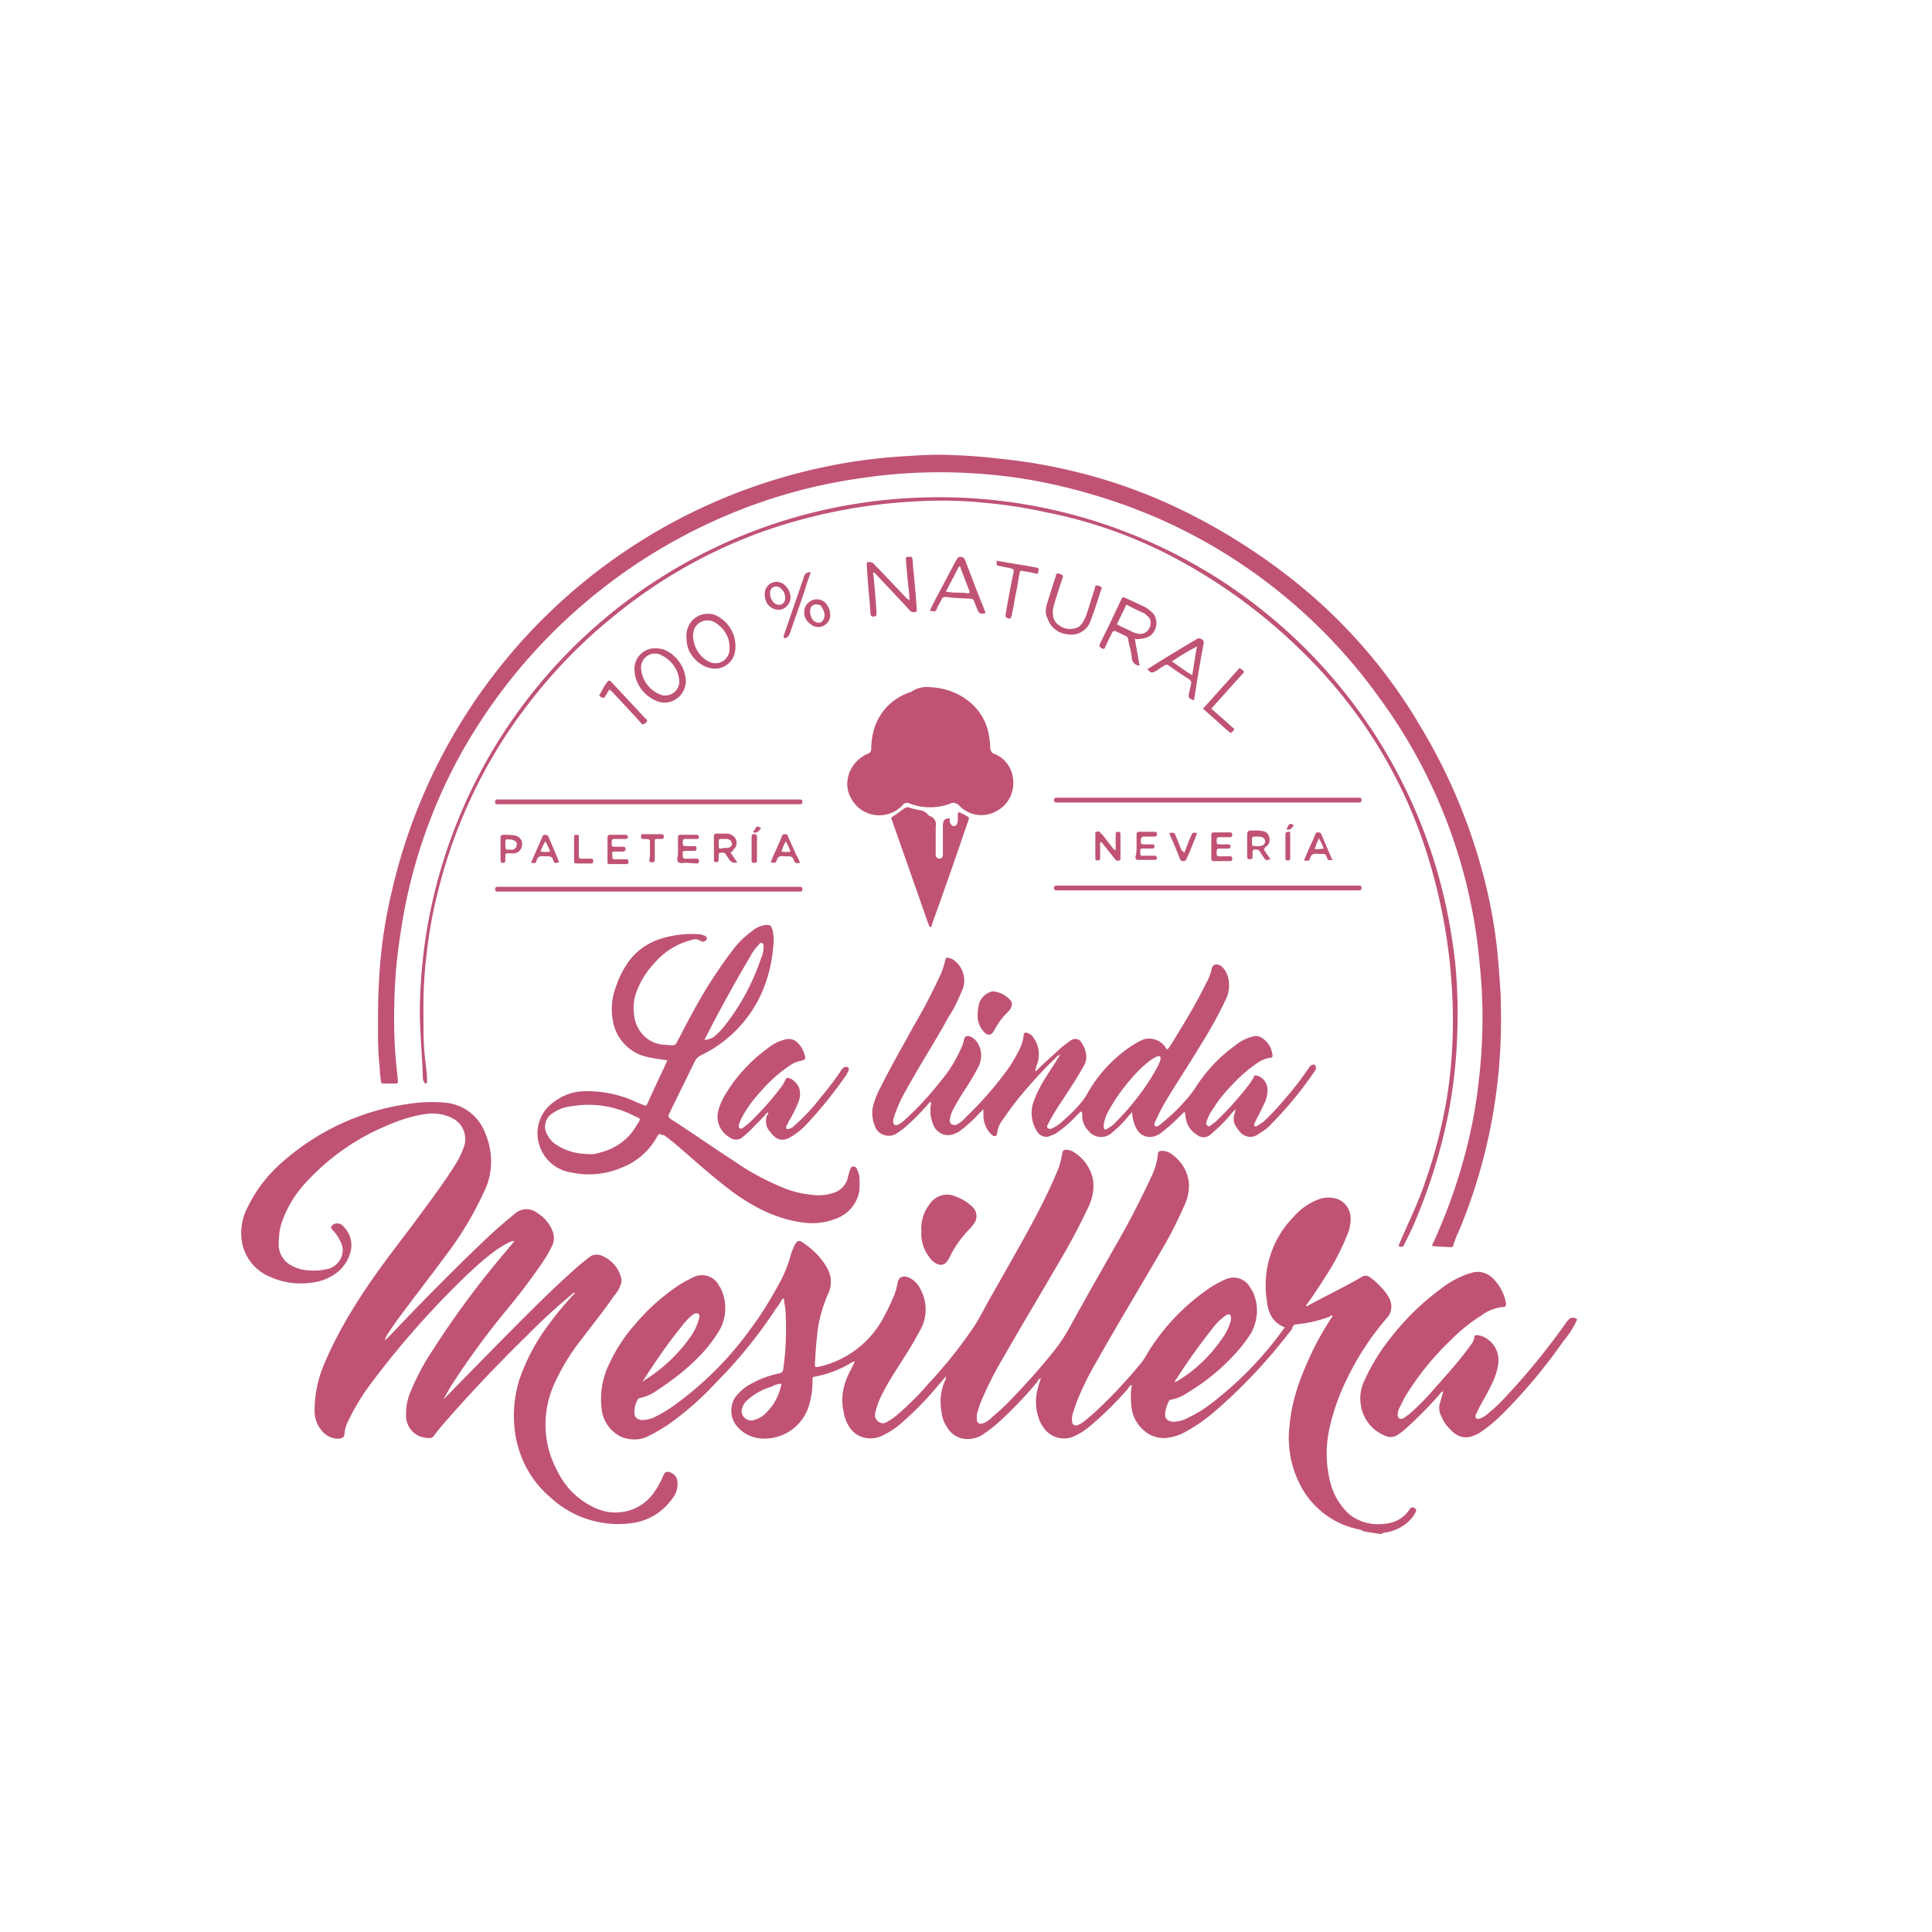 <svg id="Capa_1" data-name="Capa 1" xmlns="http://www.w3.org/2000/svg" viewBox="0 0 1417.32 1417.32"><defs><style>.cls-1{fill:#c05374;}</style></defs><path class="cls-1" d="M1154.81,972.44a66.58,66.58,0,0,1-7.9,11.4,393.32,393.32,0,0,1-44.29,53.06,113.16,113.16,0,0,1-17.54,14.47c-8.77,4.83-14.91,4-21.49-3.07a26.23,26.23,0,0,1-6.14-9.2,12.6,12.6,0,0,1-.87-10.53l2.19-7.89a4.47,4.47,0,0,0-2.63,2.19,295.22,295.22,0,0,1-23.25,23.68,44.07,44.07,0,0,1-7,5.7,9.44,9.44,0,0,1-10.09.88,28.61,28.61,0,0,1-17.54-22.81,30,30,0,0,1,3.07-18.41,146.72,146.72,0,0,1,19.73-31.58,184.86,184.86,0,0,1,35.09-34.2,70.51,70.51,0,0,1,20.17-11.41c1.32-.43,3.07-.87,4.38-1.31,5.71-1.32,11.41.88,15.35,5.26a35.19,35.19,0,0,1,8.34,15.35,19.19,19.19,0,0,0,.43,2.19c0,1.76-.43,2.63-2.19,2.63a30.71,30.71,0,0,0-15.79,6.14,121.08,121.08,0,0,0-21.92,17.54,204.05,204.05,0,0,0-34.65,43l-3.94,7.89a10.36,10.36,0,0,0-.88,3.51,3.4,3.4,0,0,0,.88,3.51c1.31.88,2.63.44,3.94-.44s2.2-1.75,3.07-2.19a165,165,0,0,0,17.54-17.54c7.46-8.33,14.91-16.67,21.93-25.44,2.19-2.63,4.39-5.7,6.58-8.77a9.77,9.77,0,0,0,2.19-4.82c0-1.76.88-1.76,2.19-1.76.88,0,1.76.44,2.64.44a19,19,0,0,1,12.71,20.61,47.68,47.68,0,0,1-5.26,15.79c-2.19,4.83-4.82,9.21-7.45,14-1.32,2.2-2.2,4.39-3.51,7-.44.88-.88,2.19,0,3.07s2.19.44,3.51,0a18.19,18.19,0,0,0,4.82-3.07,130.66,130.66,0,0,0,11.4-10.52,513.21,513.21,0,0,0,46.05-56.14,9.73,9.73,0,0,1,1.75-2.19,4.24,4.24,0,0,1,6.14-.88.43.43,0,0,1,.44.44Z"/><path class="cls-1" d="M325.1,1026.82l3.95-3.95c18.85-19.3,37.71-38.59,57-57.89,12.71-12.71,25.87-25.43,39.46-37.27l6.58-5.26a8.8,8.8,0,0,1,9.21-1.32,23.94,23.94,0,0,1,14.47,16.66,8.79,8.79,0,0,1-.87,5.7,20.27,20.27,0,0,1-4,6.58c-7.89,11.4-16.67,22.37-25,33.33a156,156,0,0,0-19.73,32.89,71.59,71.59,0,0,0,2.63,62.71,56.57,56.57,0,0,0,26.75,26.75,35.33,35.33,0,0,0,25,2.63,34.13,34.13,0,0,0,19.29-13.59,62.41,62.41,0,0,0,6.58-11.84c1.32-3.51,3.07-4,6.58-2.19a7.42,7.42,0,0,1,3.95,6.14,16.52,16.52,0,0,1-3.95,12.71A42.79,42.79,0,0,1,465,1117.15a73,73,0,0,1-61.39-18.85c-13.6-11.4-22.37-27.63-25.44-45.17a89.42,89.42,0,0,1,2.63-40.35A145.59,145.59,0,0,1,402.28,972,255.84,255.84,0,0,1,422,948.32a3.15,3.15,0,0,0-2.64,1.31,446.24,446.24,0,0,0-33.32,30.7c-19.74,19.3-39,39.47-57.45,60.52a136.08,136.08,0,0,0-10.09,12.28,4.17,4.17,0,0,1-4.38,1.75,16.19,16.19,0,0,1-16.23-16.22v-.88a39.73,39.73,0,0,1,3.07-16.23,171.59,171.59,0,0,1,16.23-30.69,656,656,0,0,1,49.11-67.1c3.51-4.38,7.46-8.77,11-13.16-1.76-.43-2.64.44-4,.88a78.12,78.12,0,0,0-10.09,6.14c-7.89,5.7-14.91,12.28-21.92,18.86a656,656,0,0,0-67.54,76.3,166.35,166.35,0,0,0-18,29,27.05,27.05,0,0,0-3.07,10.08c0,2.2-1.31,3.07-3.51,3.51a15.15,15.15,0,0,1-11.4-4,22.19,22.19,0,0,1-7-16.22,87,87,0,0,1,6.58-33.33c7.46-18,17.11-35.08,27.63-51.31,11.4-17.54,24.56-34.64,37.28-51.31,10.52-14.47,21.48-28.5,31.13-43.85A61.32,61.32,0,0,0,340,842.19a17.1,17.1,0,0,0-9.21-22.36c-.44,0-.44-.44-.88-.44a32.53,32.53,0,0,0-17.1-2.19c-10.09,1.31-19.3,4.38-28.5,8.33a167.92,167.92,0,0,0-59.21,41.22,82.61,82.61,0,0,0-18,28.94c-2.19,5.7-2.63,11.84-2.63,18a17.26,17.26,0,0,0,7.46,13.6,27.52,27.52,0,0,0,11.84,4.38,44.63,44.63,0,0,0,17.1-.87,14.81,14.81,0,0,0,9.65-8.77,13.63,13.63,0,0,0,.44-8.34,31.8,31.8,0,0,0-6.14-10.52c-.88-.88-2.2-1.76-1.76-3.51a5.42,5.42,0,0,1,4.39-2.19,6.06,6.06,0,0,1,4.82,2.63,19,19,0,0,1,4.83,18.42,28.54,28.54,0,0,1-14.48,18c-5.26,3.07-11.4,4.38-17.54,4.82a54,54,0,0,1-26.31-4.38,34.21,34.21,0,0,1-21.05-24.56,40.46,40.46,0,0,1,3.95-26.75,101.55,101.55,0,0,1,23.24-31.14,176.42,176.42,0,0,1,95.16-44.73,106.49,106.49,0,0,1,26.32-.88,34.39,34.39,0,0,1,29.38,21.93c6.14,14,6.14,30.26-.88,43.85a246.26,246.26,0,0,1-27.63,46.05c-11.4,15.35-23.24,30.7-34.64,46-2.63,3.5-5.26,7.45-7.9,11.4-1.31,1.75-1.75,3.51-2.63,5.26.88-.44,1.32-1.31,2.2-1.75,24.12-25.44,48.67-50.43,74.11-74.55,6.14-5.7,12.72-11.41,19.29-16.67a12.7,12.7,0,0,1,16.67-.44,27.08,27.08,0,0,1,11,13.16,13.35,13.35,0,0,1,0,10.09,102.32,102.32,0,0,1-8.77,14.91q-11.83,17.1-25,32.89a582.43,582.43,0,0,0-41.22,56.57l-5.26,9.21Z"/><path class="cls-1" d="M1050.87,914.11c-.43-1.31.44-2.19.88-3.07a404.72,404.72,0,0,0,26.31-77.62,358.85,358.85,0,0,0,7-42.54,387.51,387.51,0,0,0,2.19-59.64c-.44-12.27-1.75-24.55-3.07-36.83a387.6,387.6,0,0,0-71.92-182A395.21,395.21,0,0,0,847,379.1a426.77,426.77,0,0,0-80.26-25A374.12,374.12,0,0,0,729,348.4a406,406,0,0,0-51.75-1.75,383.7,383.7,0,0,0-44.73,4,391,391,0,0,0-73.67,17.54A403.57,403.57,0,0,0,336.06,556.71,388.42,388.42,0,0,0,296.59,668.1C294,682.57,291.77,697,290.46,712a448.65,448.65,0,0,0-.88,54.38c.44,8.33,1.31,16.66,2.19,24.55v.88c.44,3.07,0,3.07-2.63,3.07h-7.89c-1.32,0-1.76-.44-1.76-1.75a65.22,65.22,0,0,1-.88-9.21,238.64,238.64,0,0,1-1.31-24.56c0-14.47,0-28.5.88-42.54A357,357,0,0,1,287,655.82a412.07,412.07,0,0,1,321.44-314,372,372,0,0,1,37.72-5.71c7.89-.87,15.35-1.31,23.24-1.75a245.17,245.17,0,0,1,31.14-.44c11.4.44,22.36,1.32,33.32,2.63a401.46,401.46,0,0,1,55.7,9.65,388.64,388.64,0,0,1,87.27,32.89,445.68,445.68,0,0,1,76.74,50.43A385.61,385.61,0,0,1,1042.1,533a417.19,417.19,0,0,1,45.17,105.68,372.54,372.54,0,0,1,10.09,50c1.75,13.59,2.63,27.19,3.51,41.22.44,14,.44,28.5-.44,42.54a399.9,399.9,0,0,1-29.82,129.8,81.45,81.45,0,0,0-4.39,11,1.88,1.88,0,0,1-1.75,1.75C1059.21,914.55,1054.82,914.55,1050.87,914.11Z"/><path class="cls-1" d="M681.63,504.08c23.24.88,40.78,15.79,43.85,35.52a48.6,48.6,0,0,1,.88,8.34c0,2.63,1.31,4.82,3.51,5.26a21.7,21.7,0,0,1,12.71,14.91c2.64,10.09-1.31,21-10.52,26.31A22.51,22.51,0,0,1,704,591.35c-1.75-2.19-4.82-3.07-7-1.75a42.33,42.33,0,0,1-29.39,0,4.17,4.17,0,0,0-5.7,1.31,23.44,23.44,0,0,1-32.89.88,26.61,26.61,0,0,1-6.57-10.52c-3.07-10.53,2.19-21.93,11.84-27.19.43-.44.87-.44,1.75-.88a3.82,3.82,0,0,0,3.07-4.39A59.23,59.23,0,0,1,640,540a40.86,40.86,0,0,1,28.5-32.45A19.31,19.31,0,0,1,681.63,504.08Z"/><path class="cls-1" d="M310.63,742.21c0,12.72,0,21.92.87,31.13.44,5.27,1.32,11,1.76,16.23V794a1,1,0,0,1-.88.88h0c-.44,0-.44,0-.88-.44a7.43,7.43,0,0,1-1.31-4.38c-.44-16.23-2.19-32-2.19-48.24A379.89,379.89,0,0,1,665,365.51a393.76,393.76,0,0,1,39.47-.44,380.34,380.34,0,0,1,355.22,294.69,422.33,422.33,0,0,1,7.89,46.93,393.9,393.9,0,0,1,1.31,55.69,369,369,0,0,1-6.14,53.5A409.78,409.78,0,0,1,1039,893.94c-2.63,6.58-5.7,12.72-8.77,18.86a2.32,2.32,0,0,1-3.07,1.75c-.87,0-1.31-.44-.87-1.31s.43-1.32.87-2.2c6.14-14.47,13.16-28.5,18-43a370.88,370.88,0,0,0,16.67-64.91,365.92,365.92,0,0,0,3.94-61.83,408,408,0,0,0-22.36-125.42,354.48,354.48,0,0,0-68-116.65A404.69,404.69,0,0,0,862.74,409.8a342.14,342.14,0,0,0-96.47-34.21A344.4,344.4,0,0,0,723.73,369a306.62,306.62,0,0,0-49.12-1.31,398.4,398.4,0,0,0-115.33,22.36,368.65,368.65,0,0,0-110.95,63.59c-30.26,24.56-56.14,53.94-77.62,86.39A374.79,374.79,0,0,0,321.15,654.5,333.37,333.37,0,0,0,312.82,701,325.24,325.24,0,0,0,310.63,742.21Z"/><path class="cls-1" d="M696.54,600.12c.44,1.32,0,3.07.88,4.39,1.75,2.19,3.5,2.19,4.82-.44a8.53,8.53,0,0,0,.44-3.51v-2.19a5.52,5.52,0,0,1,.44-2.63,34.28,34.28,0,0,1,7,3.51c1.32.43.44,1.31.44,2.19l-3.51,10.08c-7.45,21.93-15.35,44.3-23.24,66.22a3.12,3.12,0,0,1-1.31,2.63,9.31,9.31,0,0,1-1.32-2.19l-26.31-75c-1.32-3.51-1.76-3.07,1.75-5.26l6.14-4.39c1.32-1.31,3.51-1.75,4.83-.87a51.94,51.94,0,0,0,7.89,1.75,10.5,10.5,0,0,1,4.82,2.63,4.39,4.39,0,0,0,2.2,1.76,6.29,6.29,0,0,1,3.94,7.45v21a2.63,2.63,0,0,0,5.26,0V605C692.15,601.44,692.59,601,696.54,600.12Z"/><path class="cls-1" d="M675.93,903.59a29.06,29.06,0,0,1,5.7-19.74,15.61,15.61,0,0,1,13.59-7.45,13.56,13.56,0,0,1,5.7,1.31,34.64,34.64,0,0,1,12.72,7.9A9.31,9.31,0,0,1,715,897c-.88,1.32-1.76,2.19-2.63,3.51a77.36,77.36,0,0,0-15.79,21.93,9.3,9.3,0,0,1-1.76,2.63,5.11,5.11,0,0,1-7,2.19h-.44a15.51,15.51,0,0,1-6.14-5.7A27.76,27.76,0,0,1,675.93,903.59Z"/><path class="cls-1" d="M476,654.06H365.44c-1.31,0-2.19,0-2.19-1.75s1.32-1.76,2.19-1.76h221c1.31,0,2.19,0,2.19,1.76s-.88,1.75-2.19,1.75Z"/><path class="cls-1" d="M886.42,649.68h111c1.32,0,1.32.44,1.32,1.75s-.44,1.75-1.32,1.75H775a1.6,1.6,0,0,1-1.76-1.75c0-1.31.44-1.75,1.76-1.75Z"/><path class="cls-1" d="M476,590H365c-1.32,0-1.76-.44-1.76-1.76s.44-1.75,1.76-1.75H586.9c1.32,0,1.76.44,1.76,1.75s-.44,1.76-1.76,1.76Z"/><path class="cls-1" d="M886.42,585.21h111c1.32,0,1.32.44,1.32,1.76s-.44,1.75-1.32,1.75H775c-1.32,0-1.76-.44-1.76-1.75s.44-1.76,1.76-1.76Z"/><path class="cls-1" d="M667.16,440.5c0-5.71-.88-10.53-1.32-15.35s-.88-9.65-1.31-14.91c0-1.76.87-1.76,2.19-1.76s2.19-.44,2.63,1.32c.44,3.51.44,6.58.88,10.08.87,8.78,1.75,17.55,2.19,26.32,0,.87.44,2.19-.44,2.63a4.26,4.26,0,0,1-4-.44l-4.82-5.26-21.05-22.37c-.44-.44-.44-.88-1.32-.44s0,1.32,0,1.76c.88,9.21,1.76,18.42,2.2,27.62,0,2.2,0,2.2-2.2,2.64a2,2,0,0,1-2.19-1.76c0-2.19-.44-4.82-.44-7-.87-9.21-1.75-18.86-2.19-28.07,0-.88-.44-2.19.44-3.07a5.37,5.37,0,0,1,4.38.88c2.64,3.07,5.71,5.7,8.34,8.77l16.66,17.54C665.84,439.18,666.28,439.62,667.16,440.5Z"/><path class="cls-1" d="M767.14,448.39a21.93,21.93,0,0,1,.88-5.26c2.19-7,4.38-14,6.58-20.61,0-.88,0-1.76,1.31-1.76a5,5,0,0,1,3.51,1.32c.88.44,0,1.31,0,2.19-2.19,6.58-4.38,13.16-6.14,19.3a17,17,0,0,0-.88,6.57,10.11,10.11,0,0,0,4.83,8.77,13,13,0,0,0,10.52,2.2,8.54,8.54,0,0,0,6.14-3.95A26.31,26.31,0,0,0,797,451c2.2-6.58,3.95-12.72,6.14-19.3.44-.87,0-2.19,1.32-2.19a5,5,0,0,1,3.51,1.32.83.83,0,0,1,0,1.31c-2.64,7.9-4.83,15.35-7.9,23.25a14.84,14.84,0,0,1-15.78,10.08c-7.46-.44-13.6-4.82-15.79-11.84A10.38,10.38,0,0,1,767.14,448.39Z"/><path class="cls-1" d="M732.06,411.55l18.42,3.07c3.51.44,6.58,1.32,10.08,1.76,1.32.43,1.76.87,1.32,2.19s0,2.63-2.19,2.19a77.1,77.1,0,0,0-8.77-1.75c-2.63-.44-2.63-.44-3.07,2.19-.88,3.95-1.32,8.33-2.2,12.28-1.31,6.14-2.19,12.28-3.5,18-.44,1.31-.44,2.63-2.2,2.19s-2.63-.88-2.19-3.07c1.75-10.08,3.51-20.17,5.7-30.26.44-2.63.44-2.63-2.19-3.51l-8.77-1.75c-1.76-.44-1.32-1.31-1.32-2.63S730.74,411.11,732.06,411.55Z"/><path class="cls-1" d="M888.62,519.87l11,9.65,4.39,4c.43.43,1.75.87,1.31,1.75a5.26,5.26,0,0,1-2.19,2.19c-.44.44-.88,0-1.32-.44-6.58-5.7-12.71-11.4-19.29-17.1l26.75-29.82.87.44c3.07,2.19,3.07,2.19.44,4.82Z"/><path class="cls-1" d="M447,505.84l-2.63,4.38c-1.31,2.2-1.31,2.2-3.95.88l-.87-.88,4.38-7.89a6.15,6.15,0,0,0,1.32-1.75c1.75-1.76,1.75-1.76,3.51,0l5.7,6.13,18.85,20.18c.44.44,1.76,1.31,1.32,2.19a4.5,4.5,0,0,1-2.63,2.19c-.88.44-1.32-.44-1.76-.87L466.31,526l-17.54-18.86Z"/><path class="cls-1" d="M818.45,623.8V612.4c0-1.31,0-2.19,1.76-2.19s1.75.88,1.75,2.19v16.67c0,.87.44,1.75-.88,2.19a2.68,2.68,0,0,1-2.63-.44l-1.75-2.19-8.77-11c-1.32.44-.88,1.76-.88,2.2v9.21c0,1.31,0,2.19-1.76,2.19s-1.75-.88-1.75-2.19V612.4c0-.88-.44-1.75.88-2.19.87-.44,2.19-.44,2.63.44.44.44.88,1.31,1.75,1.75l7.46,9.65A4.77,4.77,0,0,0,818.45,623.8Z"/><path class="cls-1" d="M888.62,620.73v-7.89c0-1.75.44-2.19,2.19-2.19h11.4c1.32,0,1.76.44,1.76,1.75a1.61,1.61,0,0,1-1.76,1.76h-7.45c-1.76,0-2.2.43-2.2,2.19,0,3.07,0,3.07,3.07,3.07h5.7c1.32,0,1.32.88,1.32,1.75a1.17,1.17,0,0,1-1.32,1.32h-6.57c-1.76,0-2.2.44-2.2,2.19v1.75c0,1.32.44,1.76,1.76,1.76h7.45c1.32,0,2.2,0,2.2,1.75s-.88,1.76-2.2,1.76h-11.4c-1.31,0-1.75-.44-1.75-1.76Z"/><path class="cls-1" d="M833.8,620.73V612.4c0-1.75.44-2.19,2.19-2.19h11c1.31,0,1.75.44,1.75,1.75a1.61,1.61,0,0,1-1.75,1.76h-7.9c-1.31,0-1.75.44-2.19,2.19,0,3.51,0,3.51,3.07,3.51h5.26c.88,0,1.76.44,1.76,1.31a1.61,1.61,0,0,1-1.76,1.76h-6.58c-2.19,0-2.19.44-2.19,2.19v.88c0,1.75.44,2.63,2.19,2.19h7.9c1.31,0,2.19.44,2.19,1.75s-.88,1.32-2.19,1.32h-11.4c-1.76,0-2.2-.88-2.2-2.19A24.24,24.24,0,0,0,833.8,620.73Z"/><path class="cls-1" d="M594.8,419.88c-1.76,4.83-3.51,9.65-4.83,14.48q-5.25,15.12-10.52,30.26c-.88,2.19-1.75,3.5-4.39,3.5-.43-.87,0-1.75,0-2.19q7.25-21,14.48-42.1A4.45,4.45,0,0,1,594.8,419.88Z"/><path class="cls-1" d="M868.88,625.56c1.76-4.39,3.07-8.33,4.83-12.28,1.31-2.63,1.31-2.63,4.38-2.19a21.75,21.75,0,0,1-1.75,4.82c-1.76,4.38-3.51,9.21-5.7,13.59-.44,1.32-.88,2.2-2.63,2.2s-2.2-.88-2.64-2.2c-2.19-5.7-4.38-11-7-16.66,0-.44-.44-.88-.44-1.75,3.51-.44,3.51-.44,4.82,2.63s2.63,7,4.39,10.52C868,624.24,868,625.12,868.88,625.56Z"/><path class="cls-1" d="M943,621.17V612.4c0-1.31,0-1.75,1.76-2.19s1.75.44,1.75,2.19v17.1c0,1.32-.44,1.76-1.75,1.76s-1.76-.44-1.76-1.76Z"/><path class="cls-1" d="M558.4,607.58c-1.75,1.75-2.63,3.94-5.7,3.07,0-1.32.88-1.76,1.31-2.63C555.33,605.82,555.33,605.82,558.4,607.58Z"/><path class="cls-1" d="M943.87,608.45c1.76-4.38,2.19-4.82,5.26-3.07C947.82,607.14,946.94,609.33,943.87,608.45Z"/><path class="cls-1" d="M949.13,952.27a18.06,18.06,0,0,1-3.07-17.55,59.87,59.87,0,0,1,13.16-22.8c1.75-2.63,4.39-4.38,7-6.14,1.75-.88,3.51-2.19,5.7-.88s.88,3.51,0,5.27a155.7,155.7,0,0,1-9.21,19.29q-5.93,10.53-11.84,21C950.45,951,950.45,951.83,949.13,952.27Z"/><path class="cls-1" d="M1000,1123.29c-.87-.87-1.75-.87-3.07-1.31a62.25,62.25,0,0,1-44.29-35.08,74.14,74.14,0,0,1-6.58-41.23c1.76-21.05,9.65-39.9,18.86-58.76,3.51-6.58,7-12.72,11-18.86l1.76-2.63c-.88-.88-1.76,0-2.19.44a95.42,95.42,0,0,1-24.56,5.7,3,3,0,0,0-2.63,1.76,9.13,9.13,0,0,1-2.63,4.38,392.85,392.85,0,0,1-55.7,58.76,121.4,121.4,0,0,1-19.73,13.6,34.77,34.77,0,0,1-11.84,4.38,21.52,21.52,0,0,1-18.42-4.38,26.51,26.51,0,0,1-10.09-19.74,53.21,53.21,0,0,1,.44-14.47,5.17,5.17,0,0,0-2.63,2.63,245.84,245.84,0,0,1-28.5,28.07,50.09,50.09,0,0,1-10.09,6.58,18.17,18.17,0,0,1-24.56-7.46.42.42,0,0,0-.44-.43,36.55,36.55,0,0,1-2.63-27.19,63.68,63.68,0,0,1,2.19-7,4,4,0,0,0-2.63,2.63,305.43,305.43,0,0,1-28.5,29.82,113,113,0,0,1-11.4,8.77,19.86,19.86,0,0,1-14.91,3.07,16.92,16.92,0,0,1-11.41-8.33,22.18,22.18,0,0,1-3.94-10.09,39.79,39.79,0,0,1,2.19-23.68,6.17,6.17,0,0,0,.88-2.63v-.88l-5.7,6.58a228.31,228.31,0,0,1-29,29.38,57.9,57.9,0,0,1-11,7,19.72,19.72,0,0,1-13.16,2.19,18.18,18.18,0,0,1-12.71-9.21,27.56,27.56,0,0,1-3.51-10.08c-2.2-9.65-.44-19.3,3.94-28.07l4.39-8.77a6.21,6.21,0,0,0-2.63.88,77.7,77.7,0,0,1-25.88,10.08c-2.63.44-2.63.44-2.63,3.51a61.31,61.31,0,0,1-2.63,18,34,34,0,0,1-33.33,24.12,25.37,25.37,0,0,1-20.61-10.52,18.07,18.07,0,0,1-.44-19.3,34.93,34.93,0,0,1,9.21-8.77,71.89,71.89,0,0,1,23.25-9.21,3.3,3.3,0,0,0,3.07-3.07,211.85,211.85,0,0,0,1.75-40.78c0-3.51-.88-7-1.32-11-1.31,0-1.31.88-1.75,1.32a57,57,0,0,1-4.39,6.58,341.75,341.75,0,0,1-43.85,53.94,219.44,219.44,0,0,1-33.77,29.82,113.52,113.52,0,0,1-15.78,9.21c-5.7,3.07-12.72,3.07-18.86.87a25.53,25.53,0,0,1-15.35-21.92,58.13,58.13,0,0,1,5.7-32,117.45,117.45,0,0,1,19.3-29.38,152.25,152.25,0,0,1,32-28.5c3.51-2.19,7-4,10.52-5.7a13.94,13.94,0,0,1,18.86,6.58.42.42,0,0,0,.44.43,32.68,32.68,0,0,1-.88,32.89,104.48,104.48,0,0,1-13.59,17.55c-9.65,10.08-20.61,18.41-32,25.87a31.86,31.86,0,0,1-11.84,5.26,2.29,2.29,0,0,0-1.76.88,18.82,18.82,0,0,0-2.63,9.65c0,3.5,1.75,5.26,5.26,5.7a22.1,22.1,0,0,0,10.53-2.63,106.87,106.87,0,0,0,16.66-10.53,248.07,248.07,0,0,0,53.94-55.25c7.89-10.53,14.47-21.93,21-33.77a105.41,105.41,0,0,0,6.58-16.23,51.41,51.41,0,0,1,3.07-8.77,19.46,19.46,0,0,1,1.75-3.07,2.79,2.79,0,0,1,4-.44h0c7.45,4.83,14,11,18.42,18.86a20.13,20.13,0,0,1,.88,19.3c-3.95,9.21-7,19.29-7.9,29.38-.88,7-1.31,14.47-1.75,21.92,0,2.2,0,2.64,2.63,2.2a71.2,71.2,0,0,0,47.36-35.52,169,169,0,0,0,7.46-15.35,38.78,38.78,0,0,0,3.07-10.09c.87-5.7,4.82-6.14,8.77-4.38a18.07,18.07,0,0,1,8.33,8.77,30.76,30.76,0,0,1,0,28.94c-3.51,6.58-7,12.72-11,18.86-5.7,9.21-11.84,18-16.66,27.62a58.9,58.9,0,0,0-5.26,13.16,19.26,19.26,0,0,0-.44,2.19c-.88,3.07,1.32,6.14,4.38,7a5.09,5.09,0,0,0,4.39-.88,40,40,0,0,0,7-4.82,209.7,209.7,0,0,0,24.12-24.12,323.48,323.48,0,0,0,32.45-40.78c5.26-7.9,9.21-16.67,14-24.56,11-19.74,22.37-39,32.89-59.2,5.26-10.09,10.09-20.18,14.47-30.7,1.76-4,2.63-8.33,3.51-12.72.44-2.19.88-2.63,3.07-2.63a10.51,10.51,0,0,1,6.14,2.19,30.72,30.72,0,0,1,13.16,18.86c1.31,7,0,14-3.07,20.61-6.14,13.16-13.16,26.31-20.61,39-14,24.12-28.51,48.24-42.54,72.8a248.73,248.73,0,0,0-16.23,32.45c-.88,2.19-1.31,4.38-2.19,6.58a16.36,16.36,0,0,0-.44,4.82c0,3.51,2.19,4.38,5.26,3.07a16.54,16.54,0,0,0,5.7-4,170.28,170.28,0,0,0,15.79-14.91c11-11.4,21.49-23.24,31.14-35.52a128.71,128.71,0,0,0,10.52-16.22c11-20.18,22.37-39.91,33.77-60.08,9.65-16.67,18.42-33.77,26.31-50.87a47,47,0,0,0,4.39-15.79c0-1.76,1.31-2.19,2.63-2.19a11.41,11.41,0,0,1,6.58,1.75c7.89,5.26,13.15,13.59,13.59,23.24a35.47,35.47,0,0,1-3.95,16.23A297.17,297.17,0,0,1,850,920.69c-14.91,25.87-30.25,50.87-44.73,76.74a216.24,216.24,0,0,0-15.78,32q-1.32,3.94-2.63,7.89a16.43,16.43,0,0,0-.44,4.83c0,3.06,2.19,4.38,4.82,3.06a21.72,21.72,0,0,0,5.26-3.5,161.53,161.53,0,0,0,13.16-11.84,369.74,369.74,0,0,0,28.07-30.7,61.18,61.18,0,0,0,4.38-7,156.83,156.83,0,0,1,47.36-48.68,94.59,94.59,0,0,1,9.21-4.82,14.06,14.06,0,0,1,18.86,6.58.43.43,0,0,0,.44.44c5.7,10.08,5.26,21.92,0,32a106.15,106.15,0,0,1-10.53,14,154.81,154.81,0,0,1-36,29.82,30.67,30.67,0,0,1-12.28,5.27c-.87,0-1.31.43-1.75,1.31a26.36,26.36,0,0,0-2.63,8.33c-.44,4.39,1.75,6.14,5.7,6.58a23.35,23.35,0,0,0,10.52-2.63,99.48,99.48,0,0,0,18.42-11.4,260.5,260.5,0,0,0,50.87-52.19l2.2-3.07c-9.21-3.5-12.28-11-13.16-19.73a71.69,71.69,0,0,1,20.17-61.83,44.61,44.61,0,0,1,16.67-11.84A20.87,20.87,0,0,1,979,879c7,1.32,11.84,7.89,11.84,14.91a30.86,30.86,0,0,1-2.63,12.28,166.28,166.28,0,0,1-16.66,31.57c-4.39,7-8.77,13.6-13.6,20.18a2,2,0,0,0,2.2-.44c12.71-7,25.87-13.16,38.59-20.61a5.26,5.26,0,0,1,6.14,0,58,58,0,0,1,12.71,12.71c.44.88,1.32,2.2,1.76,3.07,2.19,4.83,1.75,10.53-2.19,14.48a205.19,205.19,0,0,0-29.39,45.16A159.34,159.34,0,0,0,975,1049.18a86.24,86.24,0,0,0,.87,38.15,48.3,48.3,0,0,0,13.6,23.25A33.54,33.54,0,0,0,1014,1118a25.87,25.87,0,0,0,6.14-.88,22.75,22.75,0,0,0,13.15-8.77c.44-.44.88-1.31,1.32-1.75.44-.88,1.75-.88,2.63-.44h.44c.87.88,1.75,1.75.87,3.07a24.07,24.07,0,0,1-7.45,8.77,31.35,31.35,0,0,1-14,6.14,7.07,7.07,0,0,0-4,1.32ZM862.74,1013.66c14.47-8.33,26.31-20.17,35.52-34.2a38.29,38.29,0,0,0,4.39-9.65,7.46,7.46,0,0,0,.44-3.07c0-2.2-1.32-3.07-3.07-2.2a24.27,24.27,0,0,0-3.51,2.64,34.54,34.54,0,0,0-5.7,5.7,464.25,464.25,0,0,0-29.38,41.22A2.15,2.15,0,0,1,862.74,1013.66Zm-390.29-.88c.44-.43.87-.43,1.31-.87a116,116,0,0,0,33.33-32,42.15,42.15,0,0,0,5.26-11c.44-1.75,1.76-4.39-.43-5.26s-3.51.87-4.83,1.75a49.07,49.07,0,0,0-7.89,8.77c-7.9,9.65-14.91,19.74-21.93,30.26l-5.7,8.77C472,1013.22,472.45,1013.66,472.45,1012.78Zm93.84,4.39a46.6,46.6,0,0,0-16.66,8.77c-2.19,1.75-4,3.51-4.82,6.14a6.72,6.72,0,0,0,.87,7.45,6.92,6.92,0,0,0,7.46,2.2,21.2,21.2,0,0,0,7-3.51A40.13,40.13,0,0,0,573.31,1015C570.68,1015.41,568.05,1015.85,566.29,1017.17Z"/><path class="cls-1" d="M562.79,818.07A11.48,11.48,0,0,0,565,830.35c4.82,6.58,9.65,7.46,16.22,3.07A51.48,51.48,0,0,0,593,823.34a307.38,307.38,0,0,0,28.07-35.09l1.32-2.63c.43-.87.43-2.19-.44-2.63a2.79,2.79,0,0,0-2.63,0,5.34,5.34,0,0,0-2.2,2.19,229.47,229.47,0,0,1-14.91,19.74A143.8,143.8,0,0,1,583,825.53a10.44,10.44,0,0,1-4,2.63c-.88,0-1.31.44-1.75,0s-.88-1.32-.44-1.75A40.73,40.73,0,0,1,579,822a92.32,92.32,0,0,0,6.58-13.16,15.85,15.85,0,0,0,.88-10.08,13.29,13.29,0,0,0-7.46-7.9c-1.75-.43-2.19,0-3.07,1.76a24.78,24.78,0,0,1-3.51,5.7,216.6,216.6,0,0,1-23.24,25.87c-1.31.88-2.63,2.2-4,3.07-.43.88-1.75.88-2.63.44-.87-.88-.44-1.75-.44-2.63a34.65,34.65,0,0,1,3.07-7,90.86,90.86,0,0,1,12.28-16.66,105.1,105.1,0,0,1,21.93-19.73,19.89,19.89,0,0,1,8.33-3.51c3.07-.88,3.51-1.32,2.63-3.95a18.64,18.64,0,0,0-6.14-10.09,9.16,9.16,0,0,0-7.45-1.75,32.66,32.66,0,0,0-14,7,113.86,113.86,0,0,0-30.26,32.89,44.14,44.14,0,0,0-5.7,13.15,17.36,17.36,0,0,0,8.33,18.86,7.42,7.42,0,0,0,10.08-.44,78.51,78.51,0,0,0,8.77-8.33c3.07-3.07,6.14-6.14,9.21-9.65C563.66,816.76,563.66,817.64,562.79,818.07Z"/><path class="cls-1" d="M725.48,728.17a13.07,13.07,0,0,0-7,7.46,36.43,36.43,0,0,0-1.32,9.65,17.54,17.54,0,0,0,4.38,11.4c3.07,3.51,5.71,3.07,7.9-.88a52.24,52.24,0,0,1,10.08-13.59,7.93,7.93,0,0,0,2.2-3.07c.87-1.76.87-3.95-.44-5.26A19,19,0,0,0,729,727.3,6.68,6.68,0,0,0,725.48,728.17Z"/><path class="cls-1" d="M759.69,786.06c6.14-6.14,12.71-11.84,18.85-17.54,2.2-1.75,4.39-3.51,7-5.26a5.48,5.48,0,0,1,7.46.87c0,.44.43.44.43.88a19.92,19.92,0,0,1,3.07,7,13.07,13.07,0,0,1-1.75,10.52c-4.39,7.9-9.65,15.79-14.47,23.25-3.51,5.26-7,10.52-10.09,16.22-.44.88-.87,1.76-1.31,2.63s-1.32,2.19,0,3.07a2.61,2.61,0,0,0,3.07,0,24.49,24.49,0,0,0,6.14-3.94c6.14-5.27,12.28-11,17.1-17.55.44-.87,1.31-1.75,1.75-2.63a102.09,102.09,0,0,1,33.33-36.4,69.85,69.85,0,0,1,7.9-4.38,14.37,14.37,0,0,1,16.66,5.26c.44.44.44,1.32,1.75,1.76a57.89,57.89,0,0,0,4.39-6.58c8.33-13.6,16.66-27.19,23.68-41.66a36.34,36.34,0,0,0,4.39-11.41,3.33,3.33,0,0,1,3.5-2.63H893a7.49,7.49,0,0,1,4.39,2.63,17.65,17.65,0,0,1,3.94,8.78,23.5,23.5,0,0,1-1.75,13.59,323.06,323.06,0,0,1-18.86,34.21c-8.33,14-17.54,27.62-25.87,41.66a133.65,133.65,0,0,0-7,13.59c-.44,1.32-1.75,3.07-.44,4s3.07-.44,4-1.32a138.27,138.27,0,0,0,18.42-17.54,80.39,80.39,0,0,0,7.45-9.65,110.36,110.36,0,0,1,28.51-30.26,32.7,32.7,0,0,1,14-7,7.62,7.62,0,0,1,6.14,1.31,16.55,16.55,0,0,1,7.46,11.84c.44,1.76,0,2.63-1.76,2.63a21.82,21.82,0,0,0-8.77,3.51,103.88,103.88,0,0,0-18.42,15.79,109.58,109.58,0,0,0-15.34,19.3,29,29,0,0,0-3.95,8.33,2.06,2.06,0,0,0,.44,2.63c.87.88,2.19.88,2.63,0,1.31-.88,2.19-1.75,3.51-2.63a233.24,233.24,0,0,0,24.12-26.75,36.44,36.44,0,0,0,3.5-5.27c.88-2.19.88-2.19,3.07-1.75,4.39,1.32,7,5.26,7.46,9.65a27.44,27.44,0,0,1-1.32,8.33c-1.75,3.95-3.5,7.46-5.26,11-1.31,2.2-2.19,4.39-3.07,6.14-.44.44,0,1.32,0,1.76.44.44.88.44,1.76,0a37,37,0,0,0,5.26-3.51,158.83,158.83,0,0,0,14.47-15.35,243.17,243.17,0,0,0,18.42-23.68,5.26,5.26,0,0,1,2.19-2.19c1.75-.88,3.07,0,3.07,2.19a3.33,3.33,0,0,1-.88,2.19,274.89,274.89,0,0,1-32,39c-2.63,3.07-6.14,5.26-9.65,7.46a9.62,9.62,0,0,1-13.15-1.76l-.44-.44a17.55,17.55,0,0,1-2.19-3.07,10.37,10.37,0,0,1-1.32-10.08,7.44,7.44,0,0,0,.44-3.07c-.88,1.31-2.19,2.19-3.07,3.51a113.68,113.68,0,0,1-14.47,14.47,7.66,7.66,0,0,1-11,.44h0c-4.38-2.63-7-7-7.89-12.28,0-1.32-.44-2.19-.44-4-1.31,0-1.75,1.32-2.63,1.76a131.39,131.39,0,0,1-14,12.71,15.21,15.21,0,0,1-7,3.51,10.88,10.88,0,0,1-11.84-5.7,22.77,22.77,0,0,1-2.63-7c-.44-1.75-.44-3.07-.88-5.26l-5.7,6.58a78.51,78.51,0,0,1-8.77,8.33,11.65,11.65,0,0,1-16.23,0l-.43-.44c-3.07-3.07-5.27-7-5.27-11.4a9.66,9.66,0,0,0-.44-3.51c-1.31,0-1.75,1.32-2.63,1.76a96.34,96.34,0,0,1-14,12.71,23.2,23.2,0,0,1-5.7,3.07c-4,2.2-8.33.44-10.53-3.07,0-.43-.43-.43-.43-.87a24.74,24.74,0,0,1-1.76-21.49A91.66,91.66,0,0,1,768,789.13c2.63-4.38,5.7-8.77,8.33-13.16a9.31,9.31,0,0,0,1.32-2.19,6.85,6.85,0,0,0-3.51,2.63,244.65,244.65,0,0,0-18,18.86,235.68,235.68,0,0,0-20.61,26.31,19.11,19.11,0,0,0-4,9.21c0,3.07-2.19,3.51-4.38,1.32a20,20,0,0,1-5.71-12.72v-5.7l-3.06,3.07a108.42,108.42,0,0,1-12.72,11.84c-1.32.88-2.63,2.19-4.39,2.63a11.58,11.58,0,0,1-15.78-4.39c0-.43-.44-.43-.44-.87a26.44,26.44,0,0,1-2.2-15.35c0-.88.44-1.32,0-2.19-.87,0-1.31.87-2.19,1.75a165,165,0,0,1-17.54,17.54c-1.75,1.32-3.07,2.19-4.82,3.51A11.1,11.1,0,0,1,643,828.6c-.44-.88-1.32-2.19-1.32-3.07a23.2,23.2,0,0,1-.88-15.35,64.57,64.57,0,0,1,5.27-12.72c7.45-14.91,15.78-29.38,23.68-43.85a421.63,421.63,0,0,0,20.61-39.47,63,63,0,0,0,3.07-9.65c.44-1.75.88-2.19,2.63-1.75a8.45,8.45,0,0,1,4.39,2.19,18.42,18.42,0,0,1,6.13,19.74c-3.07,7.45-6.13,14.47-10.52,21.05-10.09,18.41-21.49,36-31.57,54.37a100.37,100.37,0,0,0-8.78,19.74,6.62,6.62,0,0,0-.43,3.07c0,2.19,1.31,3.07,3.5,2.19a15.72,15.72,0,0,0,4.39-3.07,188.3,188.3,0,0,0,16.23-16.23c5.26-5.7,10.08-11.84,14.91-18a104.23,104.23,0,0,0,11-19.29,24.6,24.6,0,0,0,1.75-5.26q.66-4.6,5.27-2.63a12.89,12.89,0,0,1,5.7,6.14c2.63,5.26,2.19,11-.44,16.22a165.69,165.69,0,0,1-8.77,14.91,177,177,0,0,0-9.21,15.35,22.77,22.77,0,0,0-2.63,7c-.44,1.75-.44,3.07.87,4.38a4.75,4.75,0,0,0,4.83,0,28.14,28.14,0,0,0,6.58-5.7A262.12,262.12,0,0,0,740,783.43a120.48,120.48,0,0,0,7.46-12.72,32.21,32.21,0,0,0,3.51-11c0-2.19,1.31-2.63,3.07-1.76a7,7,0,0,1,3.94,3.07,20.82,20.82,0,0,1,2.63,20.18C759.69,784.75,759.25,785.18,759.69,786.06Zm53.06,41.66a20.5,20.5,0,0,0,5.26-3.94,195.49,195.49,0,0,0,24.12-29.39c2.63-3.94,4.83-7.89,7-11.84a26.7,26.7,0,0,0,2.19-5.26c.44-2.19-.44-3.07-2.63-2.19a31.86,31.86,0,0,0-5.26,3.07,89.9,89.9,0,0,0-13.16,12.71,130.49,130.49,0,0,0-18,25.88,29.29,29.29,0,0,0-2.63,8.77C809.68,828.6,810.56,829.48,812.75,827.72Z"/><path class="cls-1" d="M483.85,831.67,482.53,833a50.52,50.52,0,0,1-26.75,23.69,60.84,60.84,0,0,1-36.4,3.5,29.09,29.09,0,0,1-24.11-21.48,27.92,27.92,0,0,1,11-30.26,37.85,37.85,0,0,1,21.49-7.9,85.38,85.38,0,0,1,39,7.9c1.75.87,3.5,1.31,5.26,2.19s2.19.44,3.07-1.32c3.51-7.89,7-15.35,10.52-22.8,1.32-2.63,2.63-5.7,3.95-8.77a136.45,136.45,0,0,1-14-2.19,32.74,32.74,0,0,1-25.88-26.32,45.78,45.78,0,0,1,2.2-25.43,65.74,65.74,0,0,1,7-14.91c6.14-10.53,16.67-18,28.51-21a75.51,75.51,0,0,1,24.12-2.63,13.63,13.63,0,0,1,5.7,1.31c1.75.88,1.75,2.2.44,3.51a3.27,3.27,0,0,1-4,0,7.07,7.07,0,0,0-6.58-.44,52.63,52.63,0,0,0-27.19,17.11,61.35,61.35,0,0,0-11.4,17.1,36,36,0,0,0-3.07,22.36c1.75,11,10.53,19.3,21.05,20.18,2.19,0,4.39.44,6.58.44a3.48,3.48,0,0,0,3.51-2.2c3.94-7.45,7.45-14.47,11.4-21.49a337.57,337.57,0,0,1,28.5-44.73,67.39,67.39,0,0,1,15.79-15.78,17.41,17.41,0,0,1,9.21-4c3.51-.44,4.38.44,5.26,3.51a33.13,33.13,0,0,1,.44,13.15,104.12,104.12,0,0,1-7.89,32,92.38,92.38,0,0,1-45.17,46.92,10.56,10.56,0,0,0-4.39,4.39c-6.14,12.71-12.71,25.87-18.85,38.59-.88,1.75-.44,2.19.87,3.51,15.79,10.08,31.14,21,46.93,31.13a179.4,179.4,0,0,0,32.45,18,73.22,73.22,0,0,0,23.68,6.58,35.41,35.41,0,0,0,16.66-1.32,15.57,15.57,0,0,0,10.53-11,32.18,32.18,0,0,1,1.75-6.14c.44-.88.44-2.19,2.19-2.19a2.53,2.53,0,0,1,2.64,1.75,21.83,21.83,0,0,1,1.75,4.83,53.27,53.27,0,0,1,0,11.84,26.35,26.35,0,0,1-18,20.17A46.63,46.63,0,0,1,590.41,897c-19.73-2.19-36.83-11-52.62-22.37C526,865.87,515,856.23,504,846.58c-5.7-4.83-11-9.65-17.1-14C485.6,833,484.73,832.11,483.85,831.67Zm-44.29,14c11.4-2.63,21.49-9.65,27.19-19.73,3.94-6.14,3.5-4.83-1.76-7.46a72.87,72.87,0,0,0-45.17-7,29,29,0,0,0-14.47,5.26,11.34,11.34,0,0,0-4,15.35,17.55,17.55,0,0,0,5.71,7,42,42,0,0,0,23.68,7.46A19.32,19.32,0,0,0,439.56,845.7Zm84.2-85.07a53.44,53.44,0,0,0,7-7,164.1,164.1,0,0,0,27.63-50.87,18.93,18.93,0,0,0,1.75-8.33c0-1.32,0-2.2-1.31-2.63s-1.76.87-2.19,1.31a34.79,34.79,0,0,0-6.58,9.21c-9.65,16.23-18.86,32.89-27.63,49.56-1.75,3.5-3.51,7-5.7,11A14.66,14.66,0,0,0,523.76,760.63Z"/><path class="cls-1" d="M503.58,467.25c-.44-7.9,4.83-15.35,12.72-16.67a16,16,0,0,1,7.89.44,24.82,24.82,0,0,1,14.91,27.63,14.92,14.92,0,0,1-18.41,11.4c-.44,0-.88-.44-1.76-.44a24.33,24.33,0,0,1-14.47-14.91A38.43,38.43,0,0,1,503.58,467.25Zm16.23,18a11.75,11.75,0,0,0,5.26,1.31A10.3,10.3,0,0,0,535.16,476c.44-7.46-3.07-14-9.21-18.42a13.49,13.49,0,0,0-4.39-2.19,10.66,10.66,0,0,0-12.28,6.14,15.84,15.84,0,0,0-.87,4.38C508.41,473.82,512.79,481.72,519.81,485.23Z"/><path class="cls-1" d="M465.43,491.37a15.1,15.1,0,0,1,15.35-15.79,29.52,29.52,0,0,1,6.14.88,26.36,26.36,0,0,1,16.22,22.8,16,16,0,0,1-15.34,16.23,22,22,0,0,1-5.27-.88C472.45,510.66,465.87,501.89,465.43,491.37Zm17.1-11.84h-1.75c-5.26-.44-10.09,3.94-10.53,9.64a22.16,22.16,0,0,0,14.91,20.61,6.5,6.5,0,0,0,3.07.44,10.29,10.29,0,0,0,10.09-10.52C497.88,490.49,491.3,482.6,482.53,479.53Z"/><path class="cls-1" d="M841.69,490.93l14-8.77c7.45-4.39,14.47-8.77,21.92-13.16a3.29,3.29,0,0,1,4,0c1.32.44,1.75,2.19,1.32,3.51-2.64,13.59-4.83,27.63-7,41.22-3.95-1.31-4.39-1.75-3.51-5.7.44-2.19.88-3.95,1.32-6.14a3,3,0,0,0-1.32-3.51c-4.82-3.07-10.09-6.58-14.91-10.08-.88-.88-2.19-.88-3.51,0-1.75,1.31-3.51,2.19-5.26,3.5C844.76,494,844.76,494,841.69,490.93Zm18-5.7c5.27,3.5,9.65,7,14.91,10.08,1.32-7.45,2.2-14.47,3.51-21.05A185.06,185.06,0,0,0,859.67,485.23Z"/><path class="cls-1" d="M682.07,448l3.94-7.89,15.35-28.95c.88-1.31,1.32-2.63,3.07-2.63a3.47,3.47,0,0,1,3.51,2.2c2.63,7,5.26,13.59,7.89,20.61,2.2,5.7,4.39,11,6.58,16.66.44.44.44.88.44,1.75-3.51.88-4.38.44-5.7-2.19-.88-2.19-1.75-4.38-2.63-6.58a2.41,2.41,0,0,0-2.63-1.75c-6.14-.44-12.28-.44-18-1.32-1.32,0-2.63.44-3.07,1.76l-3.07,5.7C686.45,448.83,686.45,448.83,682.07,448Zm27.62-12.72c1.76,0,1.76-.44,1.32-2.19-2.19-5.26-4-10.52-6.14-15.79,0-.44,0-1.75-1.32-1.75l-9.64,18.42C699.61,435.23,704.87,434.36,709.69,435.23Z"/><path class="cls-1" d="M927.21,623.36l4.82,7c-3.51.88-3.51.88-5.26-1.75l-2.63-4a2.42,2.42,0,0,0-2.19-1.32c-2.64-.43-3.07,0-3.07,2.64v2.63c0,1.31-.44,1.75-2.2,1.75s-1.75-.88-1.75-2.19v-13.6c0-5.26,0-5.26,5.26-5.26a26.88,26.88,0,0,1,6.14.44,5.57,5.57,0,0,1,4.82,4.82,5.92,5.92,0,0,1-3.07,7Zm-8.77-6.13c0,3.5,0,3.5,3.94,3.5a8.71,8.71,0,0,0,3.51-.43,3.25,3.25,0,0,0,0-6.14,12.06,12.06,0,0,0-3.94-.44C918.44,613.72,918.44,613.72,918.44,617.23Z"/><path class="cls-1" d="M579.89,437a9.51,9.51,0,0,1-6.58,10.08,10,10,0,0,1-10.52-4.38,13.41,13.41,0,0,1-1.32-10.09c1.75-4.38,6.58-7,11-5.26a7.08,7.08,0,0,1,3.07,1.75A13.18,13.18,0,0,1,579.89,437Zm-7-5.26a4.93,4.93,0,0,0-4.82-1.32,4.2,4.2,0,0,0-3.07,3.95,8.88,8.88,0,0,0,1.75,6.57,5.91,5.91,0,0,0,6.14,2.64,4.77,4.77,0,0,0,3.07-5.27A8.46,8.46,0,0,0,572.87,431.73Z"/><path class="cls-1" d="M590,450.14a9.53,9.53,0,0,1,6.58-10.08,8.87,8.87,0,0,1,10.53,4.38,12.35,12.35,0,0,1,1.75,8.77,8.91,8.91,0,0,1-10.52,6.58,9,9,0,0,1-3.95-2.19A9.71,9.71,0,0,1,590,450.14Zm12.28-5.7a6.1,6.1,0,0,0-4.82-.87,4.21,4.21,0,0,0-3.07,3.94c-.44,2.63.44,4.83,1.75,7a5.72,5.72,0,0,0,5.7,2.19c1.76-.88,3.07-2.63,3.07-6.14A15.25,15.25,0,0,0,602.25,444.44Z"/><path class="cls-1" d="M977.64,630.82c-3.07.44-3.51.44-4.39-2.19-.43-1.76-1.31-2.2-3.07-2.2h-3.5c-2.64-.43-4.83,0-5.71,3.51-.43,2.2-2.19,1.32-4.38,1.32,2.19-5.26,4.38-10.53,7-15.79.43-1.31.87-2.19,1.31-3.51.44-.87,1.32-1.75,2.19-1.31.88,0,2.2.44,2.2,1.31l7.89,18.42C978.08,630.38,978.08,630.38,977.64,630.82Zm-6.58-8.33a39.08,39.08,0,0,0-3.51-7.46,59.27,59.27,0,0,0-3.07,7.9A33.05,33.05,0,0,0,971.06,622.49Z"/><path class="cls-1" d="M445.7,632.14c0,1.31,0,1.75,1.31,1.75h12.28c1.32,0,1.76-.44,1.76-1.75s-.44-1.76-1.76-1.76H451.4c-2.2,0-2.2-.44-2.2-2.63v-.88c-.43-1.75,0-2.19,1.76-2.19h6.14a1.6,1.6,0,0,0,1.75-1.75c0-1.32-.44-1.76-1.75-1.76h-6.58c-1.32,0-1.75-.44-1.75-1.75v-1.76c0-1.75.43-2.19,2.19-2.19h7.45c.88,0,2.2,0,2.2-1.31s-.88-1.76-2.2-1.76h-11c-1.31,0-1.75.88-1.75,2.19v17.55Z"/><path class="cls-1" d="M511,633.45c1.31,0,1.75-.44,1.75-1.75s-.44-1.76-1.75-1.76h-7.9c-1.75,0-2.19-.44-2.19-2.19v-1.32c-.44-1.75.44-2.19,1.76-2.19h6.57a1.61,1.61,0,0,0,1.76-1.75c0-1.32-.44-1.76-1.76-1.76h-4.82c-3.51,0-3.51,0-3.51-3.5,0-1.32.44-1.76,1.76-1.76h7.89c.88,0,2.19,0,2.19-1.31s-.87-1.76-2.19-1.76h-11c-1.76,0-2.2.44-2.2,2.19v11c0,2.63-1.31,5.7.44,7s4.83,0,6.58.44Z"/><path class="cls-1" d="M476.83,624.24a31,31,0,0,1-.44,6.58c0,1.32,0,1.75,1.76,1.75s2.19-.43,2.19-1.75v-11.4c0-4.39-.44-3.95,4-3.95h.87c1.32,0,1.76-.44,1.76-1.75s-.44-1.76-1.76-1.76H471.57c-.88,0-1.32.44-1.32,1.76s.44,1.75,1.76,1.75h2.19c2.63.44,2.63.44,2.63,2.63v6.14Z"/><path class="cls-1" d="M421.14,631.26c0,1.31,0,2.19,1.75,2.19h10.53c1.31,0,1.75,0,1.75-1.75s-.44-1.76-1.75-1.76h-5.7c-3.07,0-3.07,0-3.07-3.07V614.59c0-1.75,0-2.19-1.76-2.19s-1.75.44-1.75,1.76v17.1Z"/><path class="cls-1" d="M555.33,614.16c0-1.32-.44-2.2-1.75-2.2s-2.2,0-2.2,1.76v17.54c0,1.75.88,1.75,2.2,1.75s1.75-.44,1.75-1.75v-17.1Z"/><path class="cls-1" d="M536,625.56l4.83,7a4.79,4.79,0,0,1-5.7-1.75h0c-.88-1.32-1.76-2.63-2.63-4a2.43,2.43,0,0,0-2.2-1.31c-2.63,0-3.07,0-3.07,2.63v2.63a1.6,1.6,0,0,1-1.75,1.75c-1.32,0-1.75-.43-1.75-2.19V613.72c0-1.32.43-2.2,1.75-2.2h7.89a6.29,6.29,0,0,1,3.07.88,6.48,6.48,0,0,1,3.51,8.33,4.43,4.43,0,0,1-1.75,2.2C537.79,624.24,536.91,624.68,536,625.56Zm-4.82-3.51h2.63c2.19-.44,3.51-1.75,3.07-3.51s-1.31-2.63-3.51-3.07H529c-1.32,0-1.76.44-1.76,1.76V619C527.26,622.93,527.26,622.93,531.21,622.05Z"/><path class="cls-1" d="M389.56,633c2.64-6.58,5.71-12.72,8.34-19.29a2.36,2.36,0,0,1,3.5-.88c.44.44.88.44.88.88L407.54,626l2.64,6.57c-3.51.88-3.51.88-4.39-1.75a3.34,3.34,0,0,0-3.51-2.63h-3.07c-2.63-.44-4.82,0-5.7,3.51C393.07,633.89,391.32,633,389.56,633Zm14-8.33a39.31,39.31,0,0,0-3.51-7.45,38.7,38.7,0,0,0-3.51,7.45A18.79,18.79,0,0,0,403.6,624.68Z"/><path class="cls-1" d="M586.9,633c-3.5.44-3.5.44-4.82-2.63a3.3,3.3,0,0,0-3.07-2.19h-4c-2.63-.44-4.38,0-5.26,3.07-.44,2.19-2.19,1.75-4.38,1.31,2.63-6.57,5.7-12.71,8.33-19.29.44-1.32,1.31-1.32,2.19-1.32s2.19.44,2.19,1.76c1.76,4.38,4,8.33,5.7,12.71A43.6,43.6,0,0,1,586.9,633Zm-7-8.33a38.7,38.7,0,0,0-3.51-7.45,37.76,37.76,0,0,0-3.07,7.45A16.57,16.57,0,0,0,579.89,624.68Z"/><path class="cls-1" d="M367.2,622.49v-7.9c0-1.31.44-2.19,2.19-2.19a47.64,47.64,0,0,1,7.9.44c3.5.44,6.13,3.51,5.7,6.58h0a6.38,6.38,0,0,1-6.14,6.58h-4.39c-1.31,0-1.75.43-1.75,1.75v3.51c0,1.31-.44,1.75-1.76,1.75s-1.75-.44-1.75-1.75Zm7.45.87H376a3.71,3.71,0,0,0,3.07-3.5c.44-1.76-.88-3.07-2.63-3.51a3.28,3.28,0,0,0-2.19-.44c-3.51-.44-3.51-.44-3.51,3.51S370.71,623.36,374.65,623.36Z"/><path class="cls-1" d="M832.48,468.56,836,488.3a5.81,5.81,0,0,1-5.7-5.7c-.44-4.39-1.75-8.78-2.63-13.16a3.3,3.3,0,0,0-2.19-3.07c-2.2-.88-4.39-2.19-6.58-3.07-1.32-.88-2.19-.44-3.07.88-1.75,3.5-3.51,7-4.82,10.08-.44.44-.44,1.76-1.32,1.76-1.32,0-2.19-.88-3.07-1.76-.44-.87.44-1.31.44-2.19,2.63-5.7,5.7-11.4,8.33-17.1,2.19-4.83,4.83-10.09,7-14.91,1.31-2.2,1.31-2.2,3.51-1.32l13.15,6.14a26.89,26.89,0,0,1,7,5.26,11.74,11.74,0,0,1-2.19,16.23,13.33,13.33,0,0,1-7,2.19A7.43,7.43,0,0,1,832.48,468.56Zm-.43-4.38a15.48,15.48,0,0,0,4.38.87,7.52,7.52,0,0,0,7-4.82c1.31-3.07.87-6.58-1.76-8.33a11.11,11.11,0,0,0-2.63-2.19c-4.38-1.76-8.33-3.95-12.72-6.14l-7,14.47C823.71,460.23,827.66,462,832.05,464.18Z"/></svg>